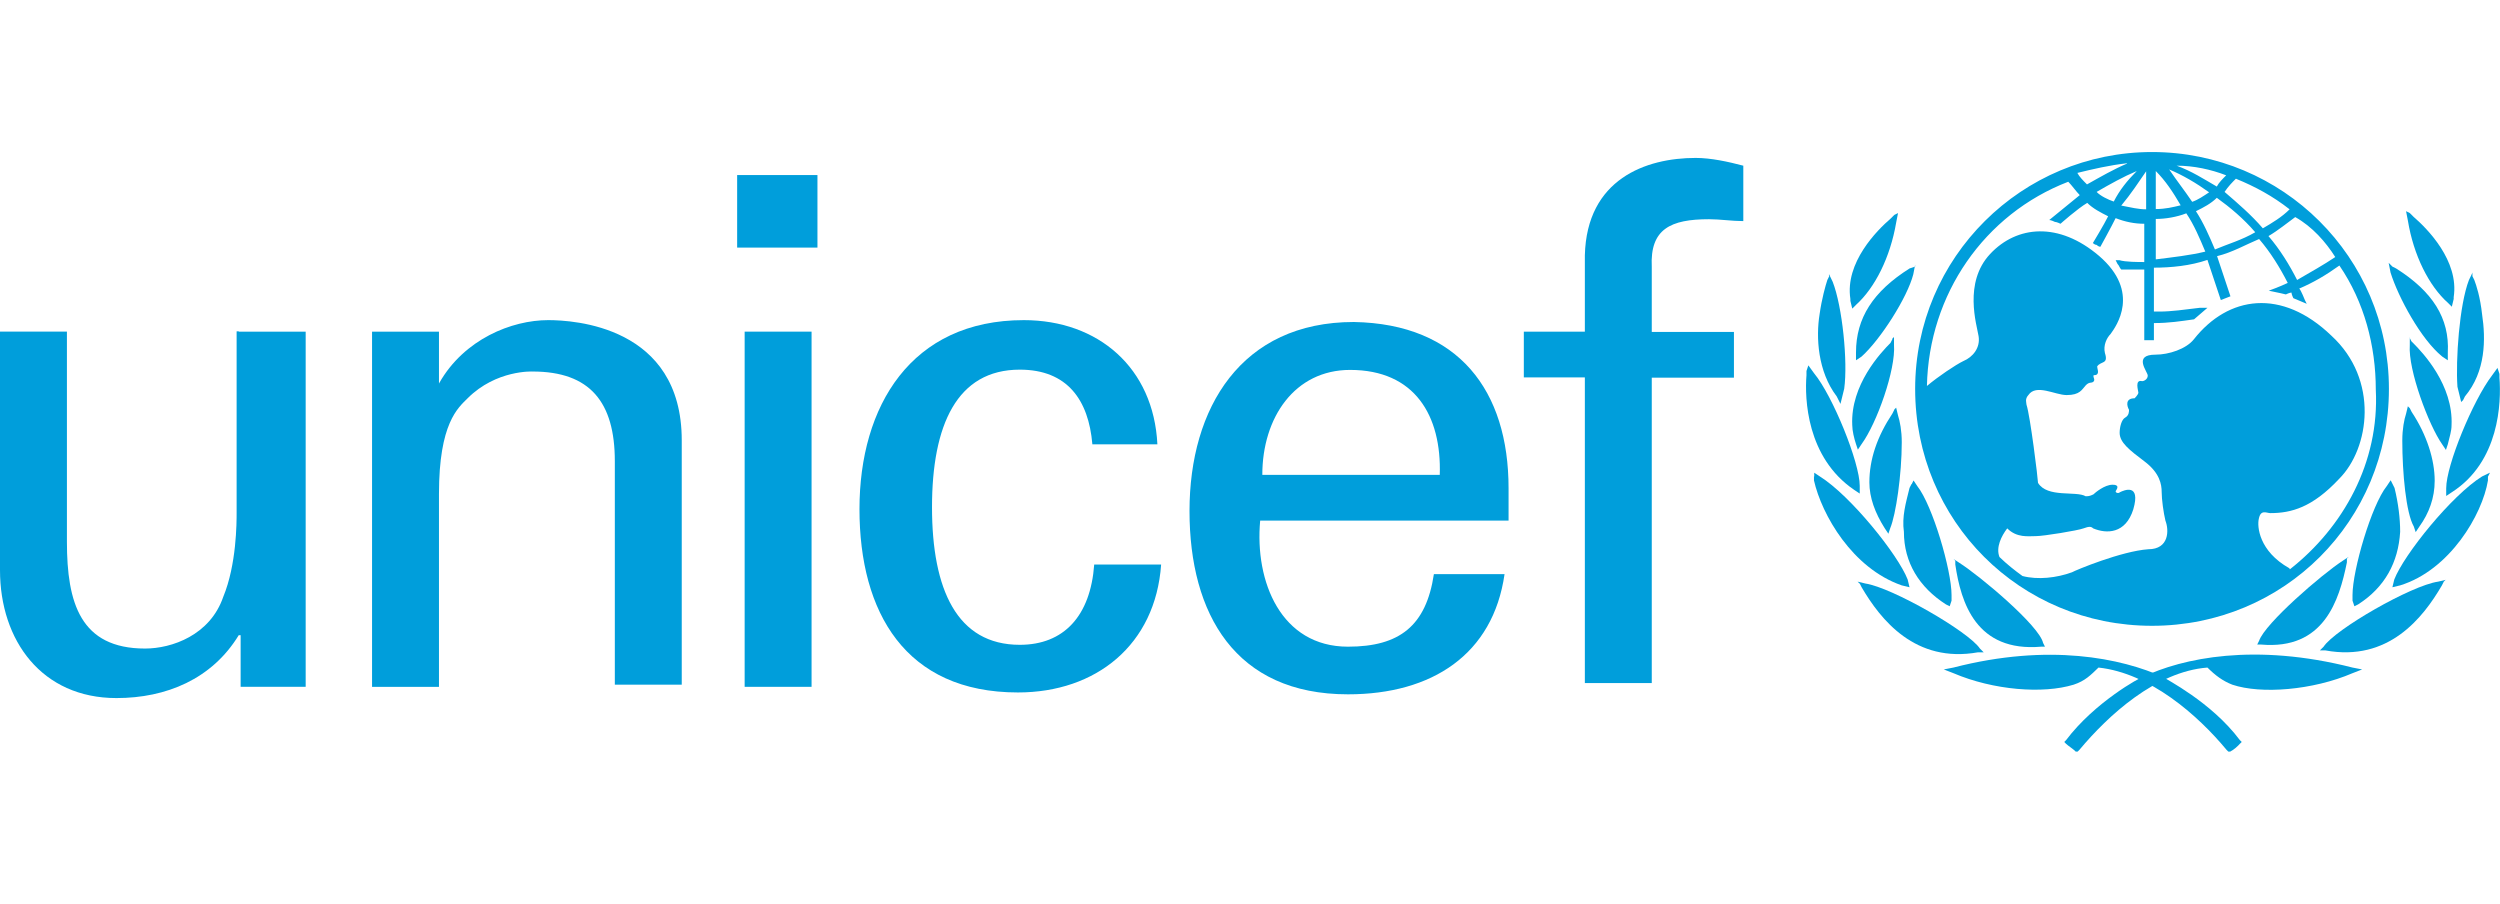<?xml version="1.0" encoding="UTF-8"?>
<svg id="Layer_1" data-name="Layer 1" xmlns="http://www.w3.org/2000/svg" viewBox="0 0 93.4 33.77">
  <defs>
    <style>
      .cls-1 {
        fill: #009edb;
      }
    </style>
  </defs>
  <path class="cls-1" d="M80.4,5.68c-4.85,0-8.85,3.92-8.85,8.85s3.92,8.85,8.85,8.85,8.85-3.92,8.85-8.85-3.99-8.85-8.85-8.85M87.25,9.6c-.43.29-.93.57-1.43.86-.29-.57-.64-1.14-1.07-1.64.36-.21.71-.5,1-.71.64.36,1.14.93,1.5,1.5M83.54,6.68c.71.29,1.36.64,2,1.14-.29.29-.64.5-1,.71-.43-.5-.93-.93-1.43-1.36.14-.21.29-.36.43-.5M84.25,8.68c-.5.29-1,.43-1.5.64-.21-.5-.43-1-.71-1.43.29-.14.57-.29.78-.5.5.36,1,.78,1.43,1.28M83.18,6.54c-.14.14-.29.29-.36.43-.5-.29-.93-.57-1.5-.78.64,0,1.28.14,1.85.36M82.54,7.18c-.21.14-.43.29-.64.36-.29-.43-.57-.78-.86-1.21.5.21,1,.5,1.5.86M80.54,6.39c.36.36.64.78.93,1.28-.29.07-.57.14-.93.14v-1.42ZM80.54,8.18c.36,0,.78-.07,1.14-.21.29.43.5.93.71,1.43-.57.14-1.21.21-1.85.29v-1.5h0ZM80.18,6.39v1.43c-.29,0-.57-.07-.93-.14.36-.43.64-.86.93-1.28M78.97,7.53c-.21-.07-.5-.21-.64-.36.5-.29,1-.57,1.5-.78-.36.36-.64.71-.86,1.14M79.47,6.11c-.5.21-1,.5-1.5.78-.14-.14-.29-.29-.36-.43.57-.14,1.21-.29,1.85-.36M85.53,21.23c-1.14-.64-1.21-1.57-1.14-1.85.07-.36.29-.21.43-.21.78,0,1.57-.21,2.57-1.28,1.14-1.14,1.5-3.71-.29-5.35-1.85-1.78-3.85-1.5-5.14.14-.29.36-.93.57-1.43.57-.86,0-.29.64-.29.78s-.14.21-.21.21c-.29-.07-.14.36-.14.43s-.14.21-.14.21c-.36,0-.29.29-.21.43,0,.07,0,.21-.14.29-.14.07-.21.36-.21.57,0,.36.36.64.93,1.07.57.43.64.86.64,1.14s.07.78.14,1.07c.14.36.14,1.07-.64,1.07-1,.07-2.71.78-2.85.86-.57.21-1.28.29-1.85.14-.29-.21-.57-.43-.86-.71-.14-.36.07-.78.29-1.07.36.36.78.29,1.07.29s1.57-.21,1.78-.29.29-.07.36,0c.5.21,1.21.21,1.5-.71.29-1-.36-.71-.5-.64-.07.07-.21,0-.14-.07.14-.21-.07-.21-.14-.21-.29,0-.64.29-.71.36-.14.07-.21.07-.29.07-.36-.21-1.43.07-1.78-.5,0-.14-.29-2.5-.43-2.92,0-.07-.07-.21.07-.36.29-.43,1,0,1.43,0,.5,0,.57-.21.71-.36s.21-.07.29-.14c.07-.07,0-.14,0-.21s.07,0,.14-.07,0-.21,0-.29c.14-.21.43-.07.29-.5-.07-.29.07-.57.21-.71.21-.29,1.14-1.57-.43-2.92-1.5-1.28-3.07-1.14-4.07-.07s-.5,2.64-.43,3.07-.21.78-.57.93c-.29.14-.93.57-1.36.93.07-3.42,2.14-6.42,5.28-7.63.14.14.29.36.43.5-.36.29-1.14.93-1.14.93,0,0,.07,0,.21.07.07,0,.21.07.21.07,0,0,.64-.57,1-.78.21.21.5.36.78.5-.14.29-.57,1-.57,1,0,0,.07.07.14.07.07.07.14.07.14.07,0,0,.43-.78.57-1.07.36.14.71.21,1.07.21v1.43c-.21,0-.71,0-.93-.07h-.14l.07.14c.07.07.07.14.14.21h.86v2.64h.36v-.64c.57,0,1-.07,1.5-.14h0l.5-.43h-.29c-.57.07-1.07.14-1.5.14h-.21v-1.64c.64,0,1.36-.07,2-.29.14.43.5,1.5.5,1.5l.36-.14s-.36-1.07-.5-1.5c.57-.14,1.07-.43,1.57-.64.43.5.78,1.07,1.07,1.64-.29.14-.71.29-.71.29.36.07.64.14.64.14,0,0,.14-.07.21-.07,0,.07.07.21.07.21l.5.21-.07-.14s-.14-.36-.21-.43c.5-.21,1-.5,1.5-.86.93,1.36,1.36,3,1.36,4.64.14,2.71-1.21,5.14-3.21,6.71"/>
  <path class="cls-1" d="M70.77,8.03l-.14.14c-.5.43-1.71,1.64-1.5,3v.07l.07.29.14-.14c.71-.64,1.28-1.78,1.5-3.07l.07-.36s-.14.07-.14.07Z"/>
  <path class="cls-1" d="M68.34,10.32l-.07.14c-.07.21-.21.71-.29,1.28-.14.86-.07,2.14.64,3.07l.07.14.07.14.14-.57c.14-1-.07-3.07-.43-3.99l-.14-.29v.07h.01Z"/>
  <path class="cls-1" d="M67.49,13.88v.14c-.07.86,0,3.07,1.78,4.28l.21.14v-.29c0-.86-1-3.35-1.71-4.21l-.21-.29-.07.21v.02Z"/>
  <path class="cls-1" d="M67.77,17.81v.14c.29,1.28,1.43,3.28,3.28,3.92l.29.07-.07-.29c-.36-.93-2.14-3.14-3.28-3.85l-.21-.14v.14h-.01Z"/>
  <path class="cls-1" d="M71.55,9.96l-.21.07c-1.36.86-2,1.85-2,3.14v.29l.21-.14c.71-.64,1.71-2.21,1.93-3.07l.07-.36s0,.07,0,.07Z"/>
  <path class="cls-1" d="M70.7,12.67l-.07.14c-.36.36-1.5,1.57-1.43,3.07,0,.21.07.5.14.71l.07.21.14-.21c.57-.78,1.28-2.78,1.21-3.71v-.29l-.07.07h.01Z"/>
  <path class="cls-1" d="M70.77,15.31l-.07.14c-.57.86-.86,1.71-.86,2.57,0,.57.21,1.14.57,1.71l.14.21.07-.21c.21-.5.43-2,.43-3.21,0-.43-.07-.78-.14-1l-.07-.29-.07.07h0Z"/>
  <path class="cls-1" d="M71.41,18.09l-.07.14c-.14.57-.29,1.07-.21,1.64,0,1.14.57,2.07,1.57,2.71l.14.07.07-.21v-.21c0-.93-.71-3.35-1.28-4.07l-.14-.21-.07.14h-.01Z"/>
  <path class="cls-1" d="M69.48,21.8l.07.14c.71,1.21,2,2.85,4.35,2.43h.21l-.14-.14c-.43-.64-3.28-2.28-4.28-2.43l-.29-.07.07.07h.01Z"/>
  <path class="cls-1" d="M72.98,24.94h0l-.36.07.36.14c1.5.64,3.35.78,4.49.43.43-.14.64-.36.93-.64,1.93.21,3.71,1.78,4.78,3.07l.07.07h.07c.14-.07.29-.21.36-.29l.07-.07-.07-.07c-1.07-1.43-2.78-2.28-2.85-2.35-1.57-.71-4.28-1.28-7.85-.36"/>
  <path class="cls-1" d="M73.05,20.95v.14c.21,1.43.78,3.28,3.21,3.07h.14l-.07-.14c-.14-.64-2.35-2.5-3.14-3l-.21-.14s.07.07.07.07Z"/>
  <path class="cls-1" d="M89.89,7.89l.07.36c.21,1.28.78,2.43,1.5,3.07l.14.14.07-.29v-.07c.21-1.36-1-2.57-1.5-3l-.14-.14-.14-.07Z"/>
  <path class="cls-1" d="M92.38,10.17l-.14.29c-.36.93-.5,3-.43,3.99l.14.57.07-.07.07-.14c.78-.93.78-2.14.64-3.07-.07-.64-.21-1.07-.29-1.28l-.07-.14v-.14h.01Z"/>
  <path class="cls-1" d="M93.31,13.74l-.21.29c-.71.93-1.71,3.35-1.71,4.21v.29l.21-.14c1.78-1.14,1.85-3.35,1.78-4.28v-.14l-.07-.21v-.02Z"/>
  <path class="cls-1" d="M93.02,17.66l-.29.14c-1.14.71-2.92,2.92-3.28,3.85l-.07.29.29-.07c1.85-.57,3.07-2.64,3.28-3.92v-.14l.07-.14h0Z"/>
  <path class="cls-1" d="M89.24,9.82l.07.36c.29.93,1.14,2.5,1.93,3.14l.21.14v-.29c.07-1.28-.57-2.28-1.93-3.14l-.14-.07s-.14-.14-.14-.14Z"/>
  <path class="cls-1" d="M90.03,12.6v.29c-.07.93.71,3,1.21,3.71l.14.21.07-.21c.07-.29.14-.5.14-.71.07-1.5-1.07-2.71-1.43-3.07l-.07-.07-.07-.14h.01Z"/>
  <path class="cls-1" d="M89.96,15.17l-.07.29c-.07.21-.14.57-.14,1,0,1.21.14,2.71.43,3.21l.07.21.14-.21c.36-.5.57-1.07.57-1.71,0-.78-.29-1.71-.86-2.57l-.07-.14-.07-.07h0Z"/>
  <path class="cls-1" d="M89.31,17.95l-.14.21c-.57.71-1.28,3.14-1.28,4.07v.21l.07.21.14-.07c1-.64,1.5-1.57,1.57-2.71,0-.5-.07-1.07-.21-1.64l-.07-.14-.07-.14h-.01Z"/>
  <path class="cls-1" d="M91.38,21.66l-.29.07c-1,.14-3.85,1.78-4.28,2.43l-.14.14h.21c2.35.43,3.64-1.21,4.35-2.43l.07-.14.07-.07h.01Z"/>
  <path class="cls-1" d="M80.04,25.3c-.07,0-1.78.93-2.85,2.35l-.07.07.07.07c.07.07.29.21.36.29h.07l.07-.07c1.07-1.28,2.85-2.92,4.78-3.07.29.29.57.5.93.64,1.07.36,3,.21,4.49-.43l.36-.14-.36-.07c-3.64-.93-6.35-.36-7.85.36"/>
  <path class="cls-1" d="M87.75,20.8l-.21.14c-.78.5-2.92,2.35-3.14,3l-.07.14h.14c2.35.21,2.92-1.64,3.21-3.07v-.14l.07-.07Z"/>
  <path class="cls-1" d="M27.54,6.54h3v2.71h-3v-2.71ZM27.82,12.39h2.5v13.27h-2.5v-13.27Z"/>
  <path class="cls-1" d="M8.92,12.39h2.5v13.27h-2.43v-1.93h-.07c-1,1.64-2.71,2.35-4.57,2.35-2.78,0-4.35-2.14-4.35-4.78v-8.91h2.5v7.85c0,2.28.5,3.99,2.92,3.99,1,0,2.43-.5,2.92-1.93.5-1.21.5-2.78.5-3.14v-6.78h.08Z"/>
  <path class="cls-1" d="M16.41,14.31h0c.93-1.64,2.71-2.35,4.07-2.35.93,0,4.99.21,4.99,4.49v9.13h-2.5v-8.35c0-2.21-.93-3.35-3.07-3.35,0,0-1.36-.07-2.43,1-.36.36-1.07.93-1.07,3.57v7.21h-2.5v-13.27h2.5v1.93h.01Z"/>
  <path class="cls-1" d="M40.81,16.59c-.14-1.64-.93-2.78-2.71-2.78-2.35,0-3.28,2.07-3.28,5.14s.93,5.14,3.28,5.14c1.64,0,2.64-1.07,2.78-3h2.5c-.21,3-2.43,4.78-5.35,4.78-4.21,0-5.92-3-5.92-6.85s1.93-7.06,6.14-7.06c2.78,0,4.85,1.78,4.99,4.64h-2.43,0Z"/>
  <path class="cls-1" d="M47.08,19.45c-.21,2.28.78,4.71,3.28,4.71,1.93,0,2.92-.78,3.21-2.71h2.64c-.43,3-2.71,4.49-5.85,4.49-4.21,0-5.92-3-5.92-6.85s1.93-7.06,6.14-7.06c3.92.07,5.78,2.57,5.78,6.21v1.21h-9.28ZM53.79,17.74c.07-2.21-.93-3.92-3.35-3.92-2.07,0-3.28,1.78-3.28,3.92,0,0,6.63,0,6.63,0Z"/>
  <path class="cls-1" d="M59.21,25.51v-11.41h-2.28v-1.71h2.28v-2.85c.07-2.85,2.28-3.64,4.14-3.64.57,0,1.21.14,1.78.29v2.07c-.43,0-.86-.07-1.28-.07-1.43,0-2.21.36-2.14,1.78v2.43h3.07v1.71h-3.07v11.41h-2.5Z"/>
</svg>